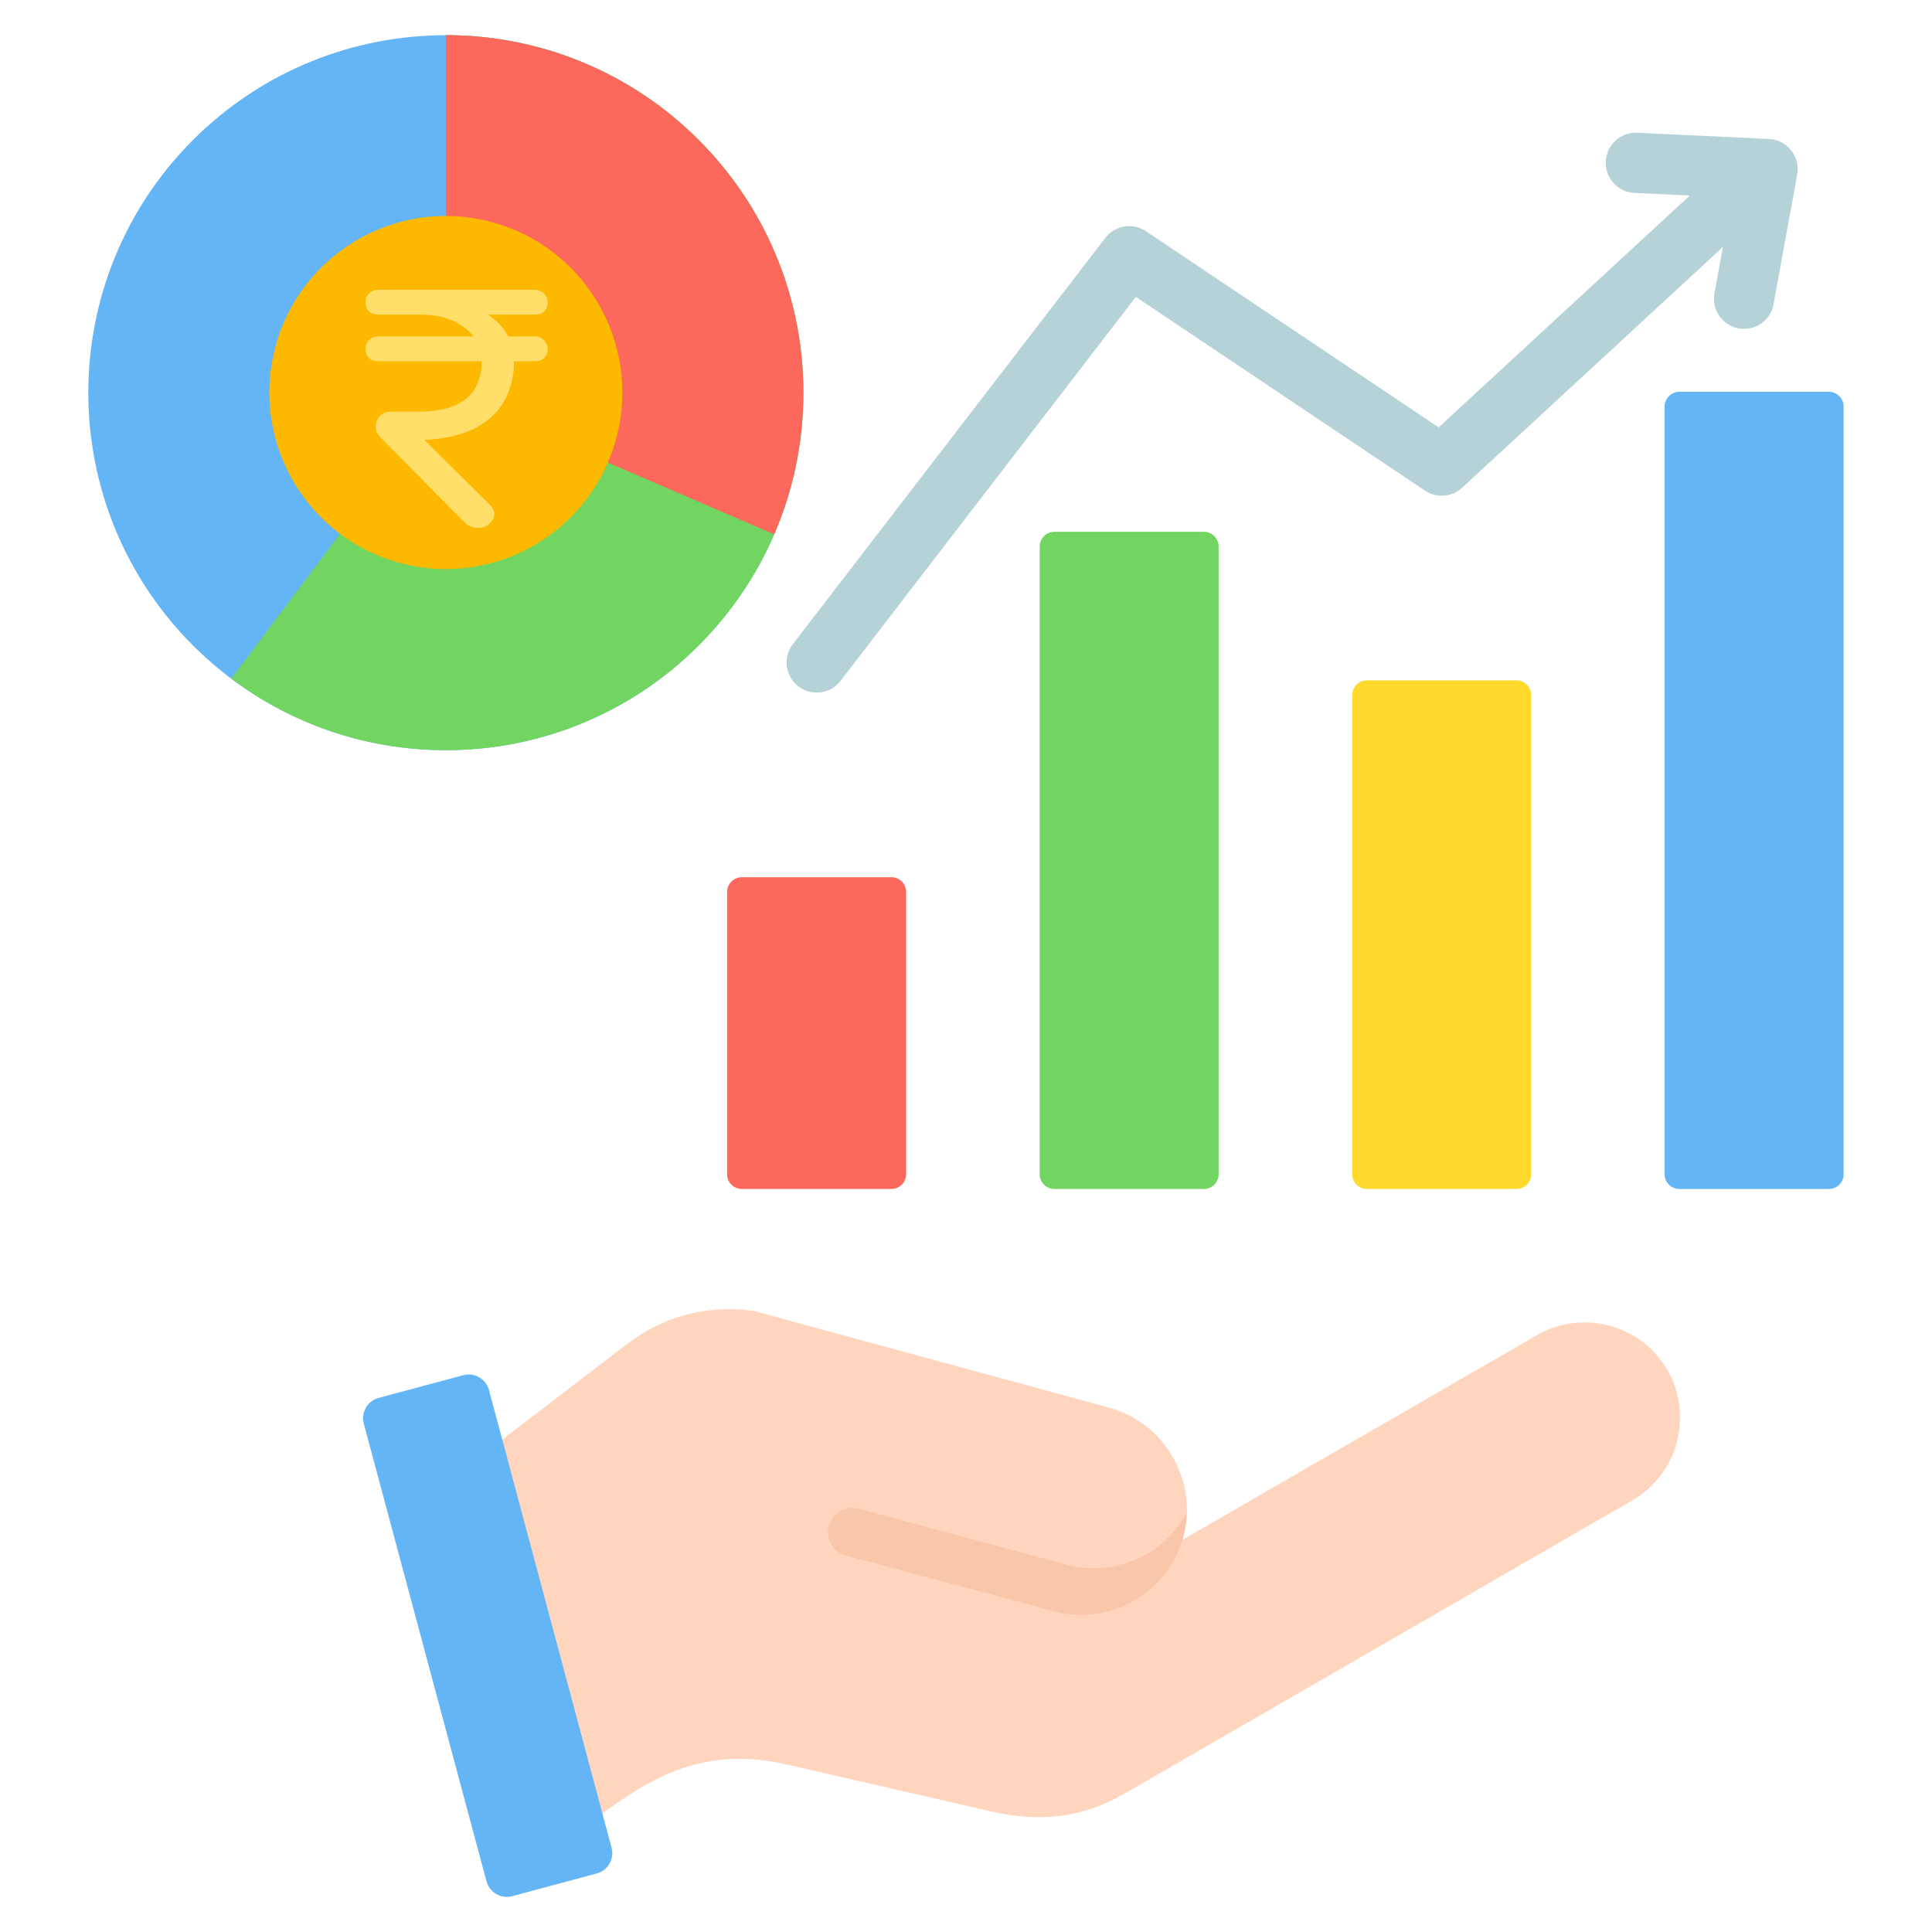 <?xml version="1.0" encoding="UTF-8"?>
<svg xmlns="http://www.w3.org/2000/svg" width="20" height="20" viewBox="0 0 20 20" fill="none">
  <g clip-path="url(#clip0_2089_10776)">
    <path fill-rule="evenodd" clip-rule="evenodd" d="M4.797 15.211L5.835 19.087C6.086 18.878 6.311 18.71 6.52 18.578C6.765 18.415 7.014 18.302 7.28 18.247C7.563 18.186 7.844 18.197 8.161 18.27C8.162 18.27 8.162 18.27 8.162 18.27L10.27 18.754C10.75 18.864 11.201 18.821 11.628 18.575L16.899 15.531C17.369 15.26 17.532 14.653 17.261 14.182C16.989 13.712 16.382 13.55 15.912 13.821L12.241 15.94C12.243 15.931 12.246 15.922 12.249 15.913C12.406 15.334 12.06 14.729 11.481 14.572L7.801 13.57C7.313 13.505 6.869 13.623 6.478 13.923L4.797 15.211Z" fill="#FFD6BD"></path>
    <path fill-rule="evenodd" clip-rule="evenodd" d="M11.037 16.196C11.535 16.331 12.051 16.096 12.286 15.659C12.284 15.743 12.271 15.828 12.248 15.913C12.091 16.492 11.487 16.838 10.908 16.68C10.191 16.484 9.474 16.296 8.757 16.103C8.623 16.068 8.543 15.929 8.579 15.796C8.615 15.662 8.753 15.582 8.887 15.618C9.602 15.81 10.318 16.001 11.037 16.196Z" fill="#F9C6AA"></path>
    <path fill-rule="evenodd" clip-rule="evenodd" d="M5.062 14.39L6.331 19.128C6.362 19.243 6.293 19.363 6.178 19.394L5.302 19.629C5.186 19.66 5.067 19.59 5.036 19.475L3.766 14.737C3.735 14.621 3.804 14.502 3.92 14.471L4.796 14.236C4.911 14.205 5.031 14.274 5.062 14.39Z" fill="#64B5F6"></path>
    <path fill-rule="evenodd" clip-rule="evenodd" d="M7.679 9.081H9.228C9.312 9.081 9.38 9.149 9.38 9.233V12.156C9.38 12.24 9.312 12.308 9.228 12.308H7.679C7.596 12.308 7.527 12.24 7.527 12.156V9.233C7.527 9.149 7.596 9.081 7.679 9.081Z" fill="#FC685B"></path>
    <path fill-rule="evenodd" clip-rule="evenodd" d="M10.915 5.505H12.463C12.547 5.505 12.615 5.574 12.615 5.657V12.157C12.615 12.24 12.547 12.308 12.463 12.308H10.915C10.831 12.308 10.763 12.24 10.763 12.157V5.657C10.763 5.574 10.831 5.505 10.915 5.505Z" fill="#72D561"></path>
    <path fill-rule="evenodd" clip-rule="evenodd" d="M14.15 7.043H15.699C15.782 7.043 15.851 7.111 15.851 7.195V12.156C15.851 12.24 15.782 12.308 15.699 12.308H14.15C14.066 12.308 13.998 12.24 13.998 12.156V7.195C13.998 7.111 14.066 7.043 14.15 7.043Z" fill="#FFDA2D"></path>
    <path fill-rule="evenodd" clip-rule="evenodd" d="M17.384 4.056H18.933C19.017 4.056 19.085 4.125 19.085 4.208V12.157C19.085 12.24 19.017 12.308 18.933 12.308H17.384C17.301 12.308 17.232 12.24 17.232 12.157V4.208C17.232 4.125 17.301 4.056 17.384 4.056Z" fill="#64B5F6"></path>
    <path fill-rule="evenodd" clip-rule="evenodd" d="M8.701 7.049C8.596 7.185 8.4 7.21 8.264 7.105C8.128 7 8.102 6.804 8.208 6.668L11.443 2.462C11.545 2.329 11.733 2.302 11.868 2.397L14.893 4.424L17.493 2.024L16.92 1.997C16.748 1.989 16.615 1.843 16.623 1.671C16.631 1.499 16.777 1.366 16.949 1.374L18.313 1.439C18.485 1.447 18.617 1.593 18.609 1.765C18.608 1.784 18.606 1.803 18.602 1.821L18.36 3.148C18.33 3.317 18.168 3.43 17.999 3.4C17.83 3.369 17.717 3.207 17.748 3.038L17.835 2.557L15.135 5.05L15.135 5.049C15.032 5.145 14.873 5.161 14.751 5.079L11.758 3.073L8.701 7.049Z" fill="#B4D2D7"></path>
    <path d="M7.232 6.682C8.677 5.237 8.677 2.894 7.232 1.449C5.787 0.003 3.444 0.003 1.998 1.449C0.553 2.894 0.553 5.237 1.998 6.682C3.444 8.127 5.787 8.127 7.232 6.682Z" fill="#64B5F6"></path>
    <path fill-rule="evenodd" clip-rule="evenodd" d="M4.616 0.364C6.66 0.364 8.317 2.021 8.317 4.065C8.317 6.109 6.66 7.766 4.616 7.766C3.782 7.766 3.012 7.49 2.394 7.025L4.616 4.065V0.364Z" fill="#72D561"></path>
    <path fill-rule="evenodd" clip-rule="evenodd" d="M8.316 4.065C8.316 4.586 8.209 5.082 8.014 5.531L4.615 4.065V0.364C6.659 0.364 8.316 2.021 8.316 4.065Z" fill="#FC685B"></path>
    <path d="M6.362 4.6C6.658 3.636 6.117 2.613 5.153 2.317C4.188 2.02 3.166 2.562 2.869 3.526C2.572 4.491 3.114 5.513 4.078 5.81C5.043 6.106 6.065 5.565 6.362 4.6Z" fill="#FDB800"></path>
    <path d="M4.799 5.398L3.931 4.52C3.915 4.501 3.903 4.483 3.896 4.467C3.891 4.45 3.889 4.434 3.889 4.417C3.889 4.375 3.903 4.339 3.931 4.308C3.962 4.278 3.997 4.262 4.037 4.262H4.298C4.486 4.262 4.629 4.238 4.728 4.188C4.827 4.139 4.894 4.075 4.929 3.998C4.967 3.92 4.986 3.839 4.986 3.755C4.986 3.75 4.986 3.745 4.986 3.74H3.91C3.875 3.74 3.844 3.729 3.818 3.705C3.795 3.679 3.783 3.649 3.783 3.614C3.783 3.578 3.795 3.548 3.818 3.522C3.844 3.496 3.875 3.483 3.91 3.483H4.901C4.856 3.422 4.788 3.369 4.696 3.324C4.607 3.28 4.486 3.257 4.333 3.257H3.91C3.875 3.257 3.844 3.246 3.818 3.222C3.795 3.196 3.783 3.166 3.783 3.13C3.783 3.095 3.795 3.065 3.818 3.039C3.844 3.013 3.875 3 3.91 3H5.539C5.574 3 5.605 3.013 5.631 3.039C5.657 3.065 5.67 3.095 5.67 3.13C5.67 3.168 5.658 3.199 5.634 3.222C5.611 3.246 5.579 3.257 5.539 3.257H5.049C5.098 3.288 5.141 3.323 5.176 3.363C5.211 3.401 5.239 3.441 5.261 3.483H5.539C5.574 3.483 5.605 3.496 5.631 3.522C5.657 3.548 5.67 3.578 5.67 3.614C5.67 3.651 5.658 3.682 5.634 3.705C5.611 3.729 5.579 3.74 5.539 3.74H5.321V3.755C5.321 3.881 5.292 4.004 5.236 4.121C5.179 4.239 5.083 4.338 4.947 4.417C4.813 4.495 4.628 4.541 4.393 4.555L5.067 5.221C5.107 5.259 5.123 5.298 5.116 5.338C5.109 5.375 5.088 5.407 5.053 5.433C5.02 5.456 4.98 5.467 4.933 5.465C4.886 5.462 4.841 5.44 4.799 5.398Z" fill="#FFDE69"></path>
  </g>
  <defs>
    <clipPath id="clip0_2089_10776">
      <rect width="20" height="20" fill="white"></rect>
    </clipPath>
  </defs>
</svg>
